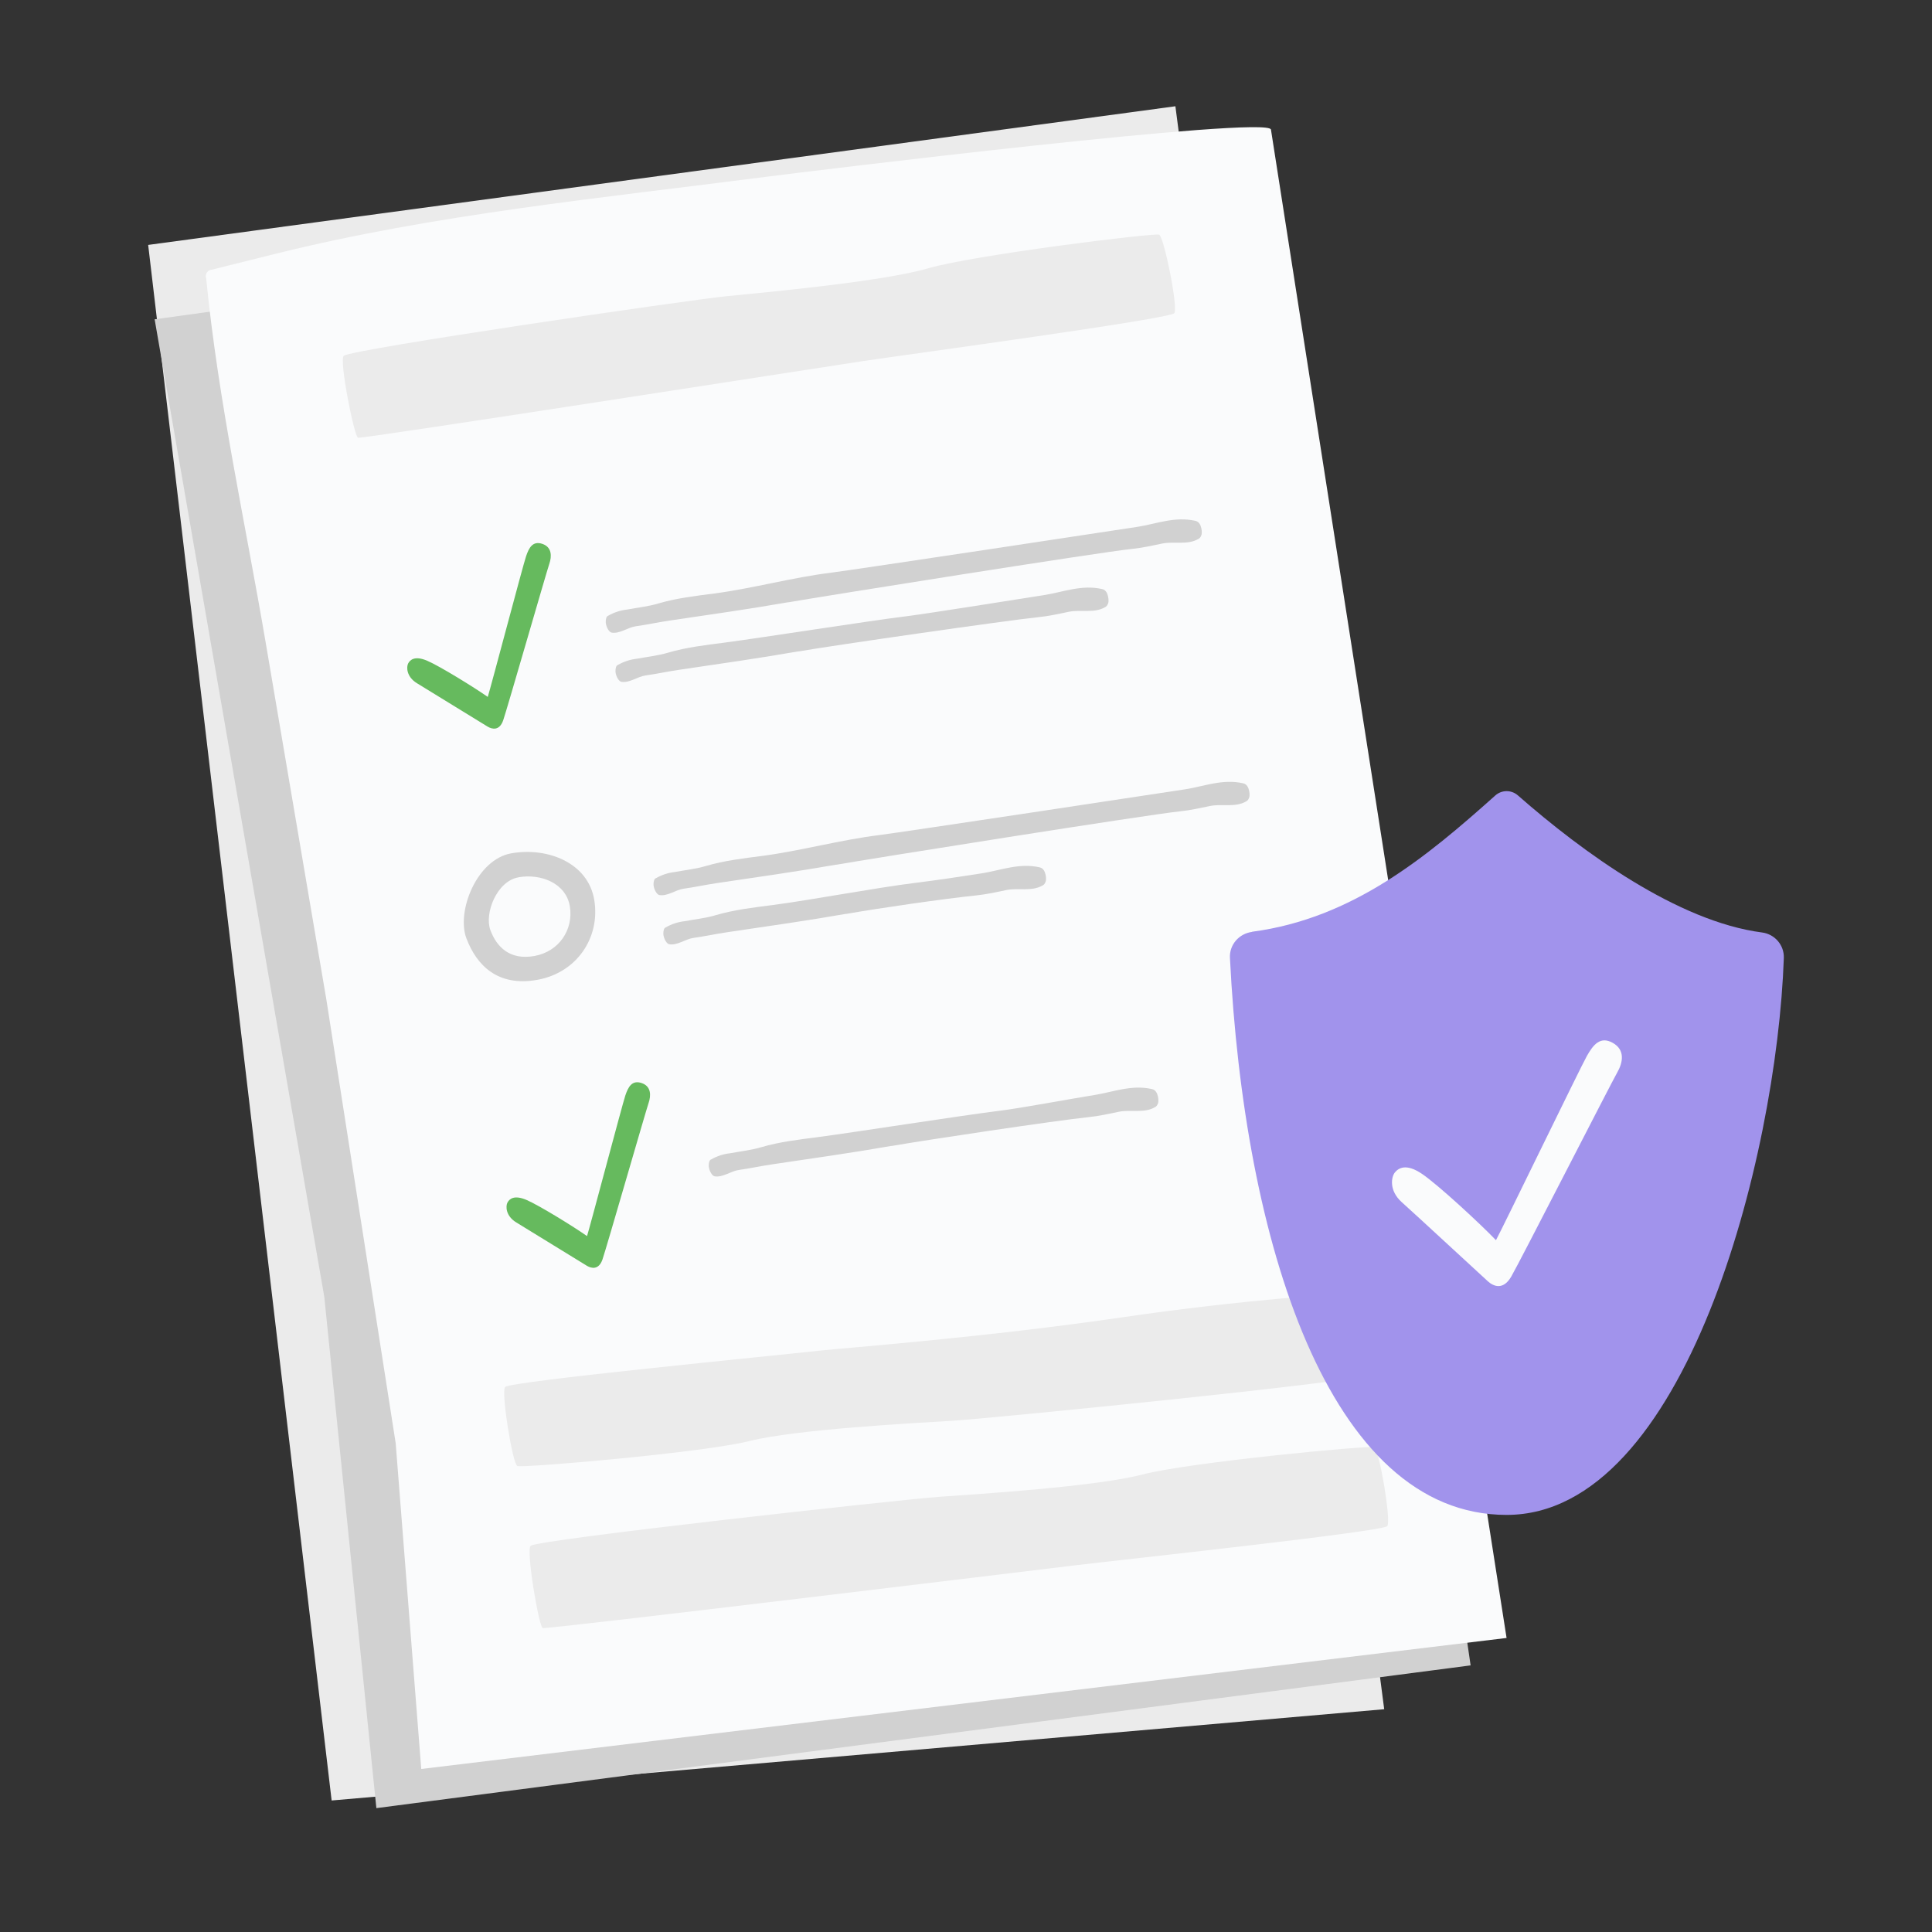 <?xml version="1.0" encoding="UTF-8"?>
<svg id="Colours" xmlns="http://www.w3.org/2000/svg" viewBox="0 0 260 260">
  <rect x="0" y="0" width="260" height="260" fill="#333333" stroke="none"/>
  <defs>
    <style>
      .cls-1 {
        fill: #ebebeb;
      }

      .cls-2 {
        fill: #fafbfc;
      }

      .cls-3 {
        fill: #66ba5e;
      }

      .cls-4 {
        fill: #d1d1d1;
      }

      .cls-5 {
        fill: #a193ec;
      }
    </style>
  </defs>
  <g>
    <path id="Path_5652" data-name="Path 5652" class="cls-1" d="M186.27,230.02l-141.64,12.28L19.94,32.96,158.18,14.3l28.1,215.72Z"/>
    <path id="Path_5676" data-name="Path 5676" class="cls-4" d="M197.91,224.12l-147.26,19.21-7.01-68.82L20.81,42.97l147.66-20.34,29.44,201.5Z"/>
    <path id="Path_5705" data-name="Path 5705" class="cls-2" d="M202.75,220.43l-146.06,17.63-3.44-43.84-9.33-59.71-8.15-47.95c-2.77-16.29-6.41-32.66-8.02-49.08-.17-.46.06-.97.52-1.14.09-.03.19-.05.29-.06l8.5-2.12c21.37-5.33,44.18-7.54,66.07-10.37,5.73-.74,67.6-8.32,67.91-6.35l23.11,147.95,8.6,55.05Z"/>
  </g>
  <path id="Path_5758" data-name="Path 5758" class="cls-4" d="M106.13,81.05c4.38-.77,41.76-6.72,46.21-7.18,1.37-.14,2.71-.44,4.05-.72,1.58-.33,3.41.23,4.86-.61.18-.07.33-.25.43-.53.1-.29.06-.8-.11-1.26-.2-.48-.48-.61-.72-.66-2.74-.62-5.23.41-7.77.81-2.73.43-38.42,5.82-41.17,6.16-5.28.65-10.56,2.12-15.78,2.81-2.55.33-5.07.62-7.52,1.34-1.37.41-2.81.56-4.21.82-.9.1-1.76.38-2.57.84-.21.07-.33.42-.31.92.07.66.47,1.28.77,1.34,1.08.21,2.22-.71,3.28-.85,1.51-.21,3-.54,4.51-.76,5.35-.79,10.72-1.55,16.04-2.48Z"/>
  <path id="Path_5758-2" data-name="Path 5758" class="cls-4" d="M107.45,87.67c4.38-.77,27.9-4.16,32.34-4.62,1.37-.14,2.71-.44,4.05-.72,1.58-.33,3.41.23,4.86-.61.18-.07.33-.25.43-.53.1-.29.06-.8-.11-1.26-.2-.48-.48-.61-.72-.66-2.74-.62-5.23.41-7.77.81-2.73.43-15.71,2.5-18.46,2.84-5.28.65-19.4,2.88-24.63,3.57-2.55.33-5.07.62-7.52,1.34-1.37.41-2.81.56-4.21.82-.9.1-1.76.38-2.57.84-.21.07-.33.42-.31.92.07.66.47,1.28.77,1.34,1.08.21,2.22-.71,3.28-.85,1.51-.21,3-.54,4.51-.76,5.35-.79,10.72-1.55,16.04-2.48Z"/>
  <path id="Path_5758-3" data-name="Path 5758" class="cls-4" d="M112.56,116.37c4.38-.77,41.76-6.72,46.21-7.18,1.37-.14,2.71-.44,4.05-.72,1.58-.33,3.41.23,4.86-.61.18-.07.33-.25.43-.53.1-.29.06-.8-.11-1.26-.2-.48-.48-.61-.72-.66-2.74-.62-5.23.41-7.77.81-2.73.43-38.42,5.82-41.17,6.16-5.28.65-10.56,2.12-15.78,2.81-2.55.33-5.07.62-7.52,1.34-1.37.41-2.81.56-4.21.82-.9.1-1.76.38-2.57.84-.21.07-.33.42-.31.92.07.66.47,1.28.77,1.34,1.08.21,2.22-.71,3.28-.85,1.51-.21,3-.54,4.51-.76,5.35-.79,10.72-1.55,16.04-2.48Z"/>
  <path id="Path_5758-4" data-name="Path 5758" class="cls-4" d="M113.88,122.99c4.38-.77,13.06-2.03,17.5-2.49,1.37-.14,2.71-.44,4.05-.72,1.58-.33,3.41.23,4.86-.61.18-.07.33-.25.43-.53.1-.29.06-.8-.11-1.26-.2-.48-.48-.61-.72-.66-2.74-.62-5.23.41-7.77.81-2.73.43-6.17.94-8.92,1.28-5.28.65-14.1,2.32-19.32,3-2.55.33-5.07.62-7.52,1.34-1.37.41-2.81.56-4.21.82-.9.1-1.76.38-2.57.84-.21.07-.33.42-.31.92.07.66.47,1.28.77,1.34,1.08.21,2.22-.71,3.28-.85,1.51-.21,3-.54,4.51-.76,5.35-.79,10.72-1.55,16.04-2.48Z"/>
  <path class="cls-3" d="M65.63,93.78c-1.73-1.22-6.45-4.14-8.14-4.86s-2.31-.11-2.56.36-.25,1.8,1.19,2.67,8.9,5.48,9.51,5.84,1.59.58,2.09-.86,5.84-20,6.2-21.04.35-2.27-.94-2.7-1.8.52-2.19,1.69c-.4,1.17-4.79,17.8-5.15,18.91Z"/>
  <path id="Path_5758-5" data-name="Path 5758" class="cls-4" d="M119.99,154.22c4.38-.77,22.06-3.42,26.51-3.88,1.37-.14,2.71-.44,4.05-.72,1.58-.33,3.41.23,4.86-.61.18-.07.33-.25.43-.53.1-.29.06-.8-.11-1.26-.2-.48-.48-.61-.72-.66-2.74-.62-5.23.41-7.77.81-2.73.43-9.87,1.76-12.62,2.1-5.28.65-19.4,2.88-24.63,3.57-2.55.33-5.07.62-7.52,1.34-1.37.41-2.81.56-4.21.82-.9.1-1.76.38-2.57.84-.21.07-.33.42-.31.92.07.66.47,1.28.77,1.34,1.08.21,2.22-.71,3.28-.85,1.51-.21,3-.54,4.51-.76,5.35-.79,10.72-1.55,16.04-2.48Z"/>
  <path class="cls-3" d="M78.99,166.34c-1.73-1.22-6.45-4.14-8.14-4.86s-2.31-.11-2.56.36-.25,1.8,1.19,2.67,8.9,5.48,9.51,5.84,1.59.58,2.09-.86,5.84-20,6.2-21.04.35-2.27-.94-2.7-1.8.52-2.19,1.69-4.79,17.8-5.15,18.91Z"/>
  <g>
    <path class="cls-4" d="M68.85,114.83c4.91-.85,10.33,1.32,11.13,6.32.81,5.01-2.33,9.75-7.66,10.71s-8.17-1.94-9.55-5.57,1.39-10.66,6.07-11.46Z"/>
    <path class="cls-2" d="M69.77,118.06c3.05-.53,6.42.82,6.92,3.93s-1.45,6.06-4.76,6.66-5.08-1.2-5.93-3.46.86-6.62,3.77-7.12Z"/>
  </g>
  <path class="cls-1" d="M46.26,47.89c-.65.51,1.4,10.84,1.92,11.02s61.75-9.38,67.8-10.29,41.54-5.7,42.06-6.48-1.4-10.3-2.05-10.56-24.87,2.72-31.09,4.53c-6.22,1.81-22.02,3.24-27.2,3.76s-50.26,7.1-51.43,8.01Z"/>
  <path class="cls-1" d="M71.42,208.03c-.67.49,1.1,10.88,1.61,11.07s65.38-7.68,71.45-8.42,41.68-4.55,42.22-5.31-1.11-10.33-1.75-10.61-24.94,2.03-31.2,3.67c-6.27,1.64-22.1,2.63-27.3,3s-53.83,5.72-55.02,6.59Z"/>
  <path class="cls-1" d="M183.27,185.16c.67-.48-.99-10.89-1.5-11.09-.24-.09-14.66.85-30.4,3.16-18.96,2.78-37.9,4.18-41.13,4.54-6.07.68-41.72,4.13-42.27,4.89s1.01,10.34,1.65,10.63,24.96-1.78,31.24-3.36,22.13-2.41,27.33-2.73,53.89-5.18,55.09-6.04Z"/>
  <path class="cls-5" d="M168.5,125.39c13.55-1.78,23.54-10.12,32.72-18.33.87-.78,2.17-.79,3.05-.02,8.7,7.64,21.52,16.97,32.86,18.45,1.71.22,2.99,1.7,2.93,3.43-.94,26.89-13.28,74.95-37.31,74.95s-35.34-36.98-37.23-74.97c-.09-1.77,1.23-3.26,2.98-3.49Z"/>
  <path class="cls-2" d="M201.32,166.9c-2.06-2.16-7.81-7.48-9.96-8.93s-3.16-.77-3.64-.19-.84,2.43.93,4.01,10.84,9.98,11.59,10.65,2.04,1.23,3.13-.63,13.48-26.11,14.26-27.46,1.1-3.05-.58-4-2.63.23-3.49,1.75-11.44,23.35-12.24,24.8Z"/>
</svg>